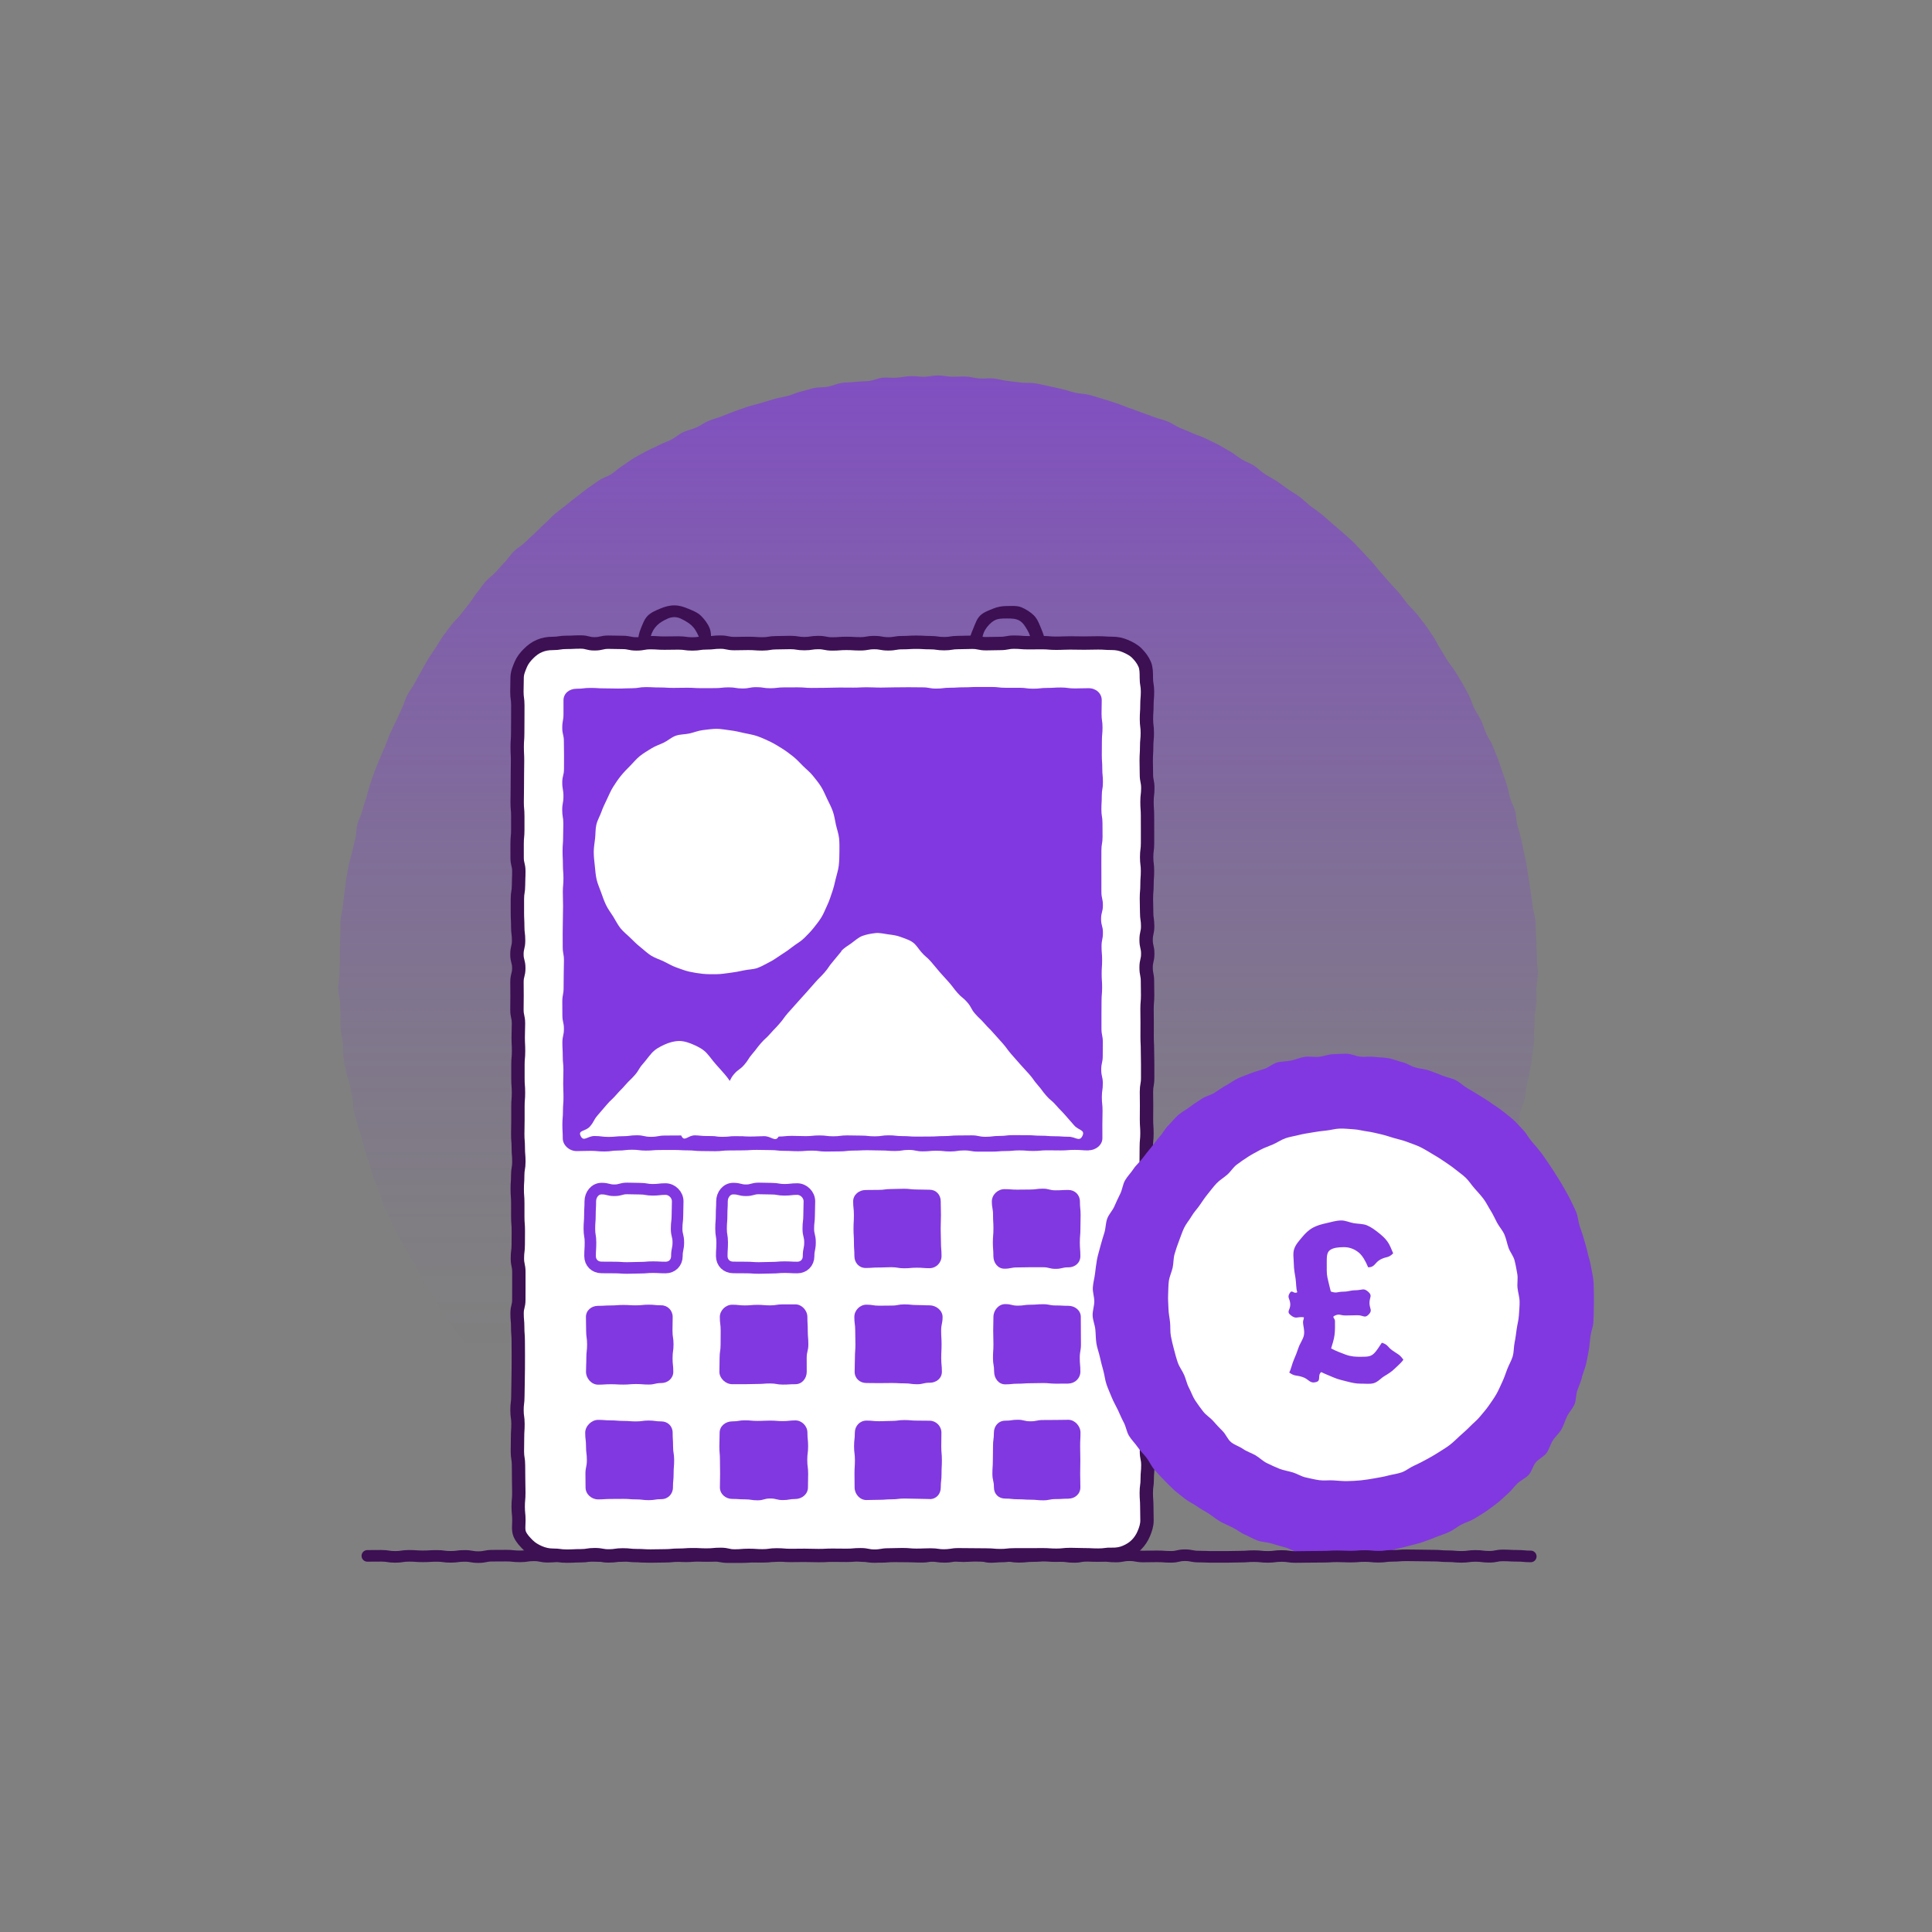 <?xml version="1.0" encoding="UTF-8"?><svg id="uuid-69599e64-3a7a-4587-812c-a922be610d10" xmlns="http://www.w3.org/2000/svg" xmlns:xlink="http://www.w3.org/1999/xlink" viewBox="0 0 500 500"><rect x="0" y="0" width="500" height="500" fill="#808080" stroke="none"/><defs><style>.uuid-e7168a33-e66e-4232-8e33-689d8d08d2e2{stroke-linecap:round;}.uuid-e7168a33-e66e-4232-8e33-689d8d08d2e2,.uuid-4eeb2ff0-ac4e-4735-977e-0abf7961bef3{stroke-width:3px;}.uuid-e7168a33-e66e-4232-8e33-689d8d08d2e2,.uuid-4eeb2ff0-ac4e-4735-977e-0abf7961bef3,.uuid-bb32b9e0-b83c-459b-bcd3-32ffbad8b2aa{fill:none;stroke-miterlimit:10;}.uuid-e7168a33-e66e-4232-8e33-689d8d08d2e2,.uuid-bb32b9e0-b83c-459b-bcd3-32ffbad8b2aa{stroke:#3c1053;}.uuid-4eeb2ff0-ac4e-4735-977e-0abf7961bef3{stroke:#8138e0;}.uuid-b1c85cbb-20e7-41a8-b81e-a43000426945{fill:#fff;}.uuid-5eef48b1-1a0e-4816-8f76-53396ec48d5f{fill:#8138e0;}.uuid-ecac9a7d-faf9-4dc1-baf6-af13a7d466e6{fill:#3c1053;}.uuid-b70e677a-b2c6-4c29-92be-734cfeb6d729{fill:url(#uuid-f2ca3b07-9d92-440e-9071-7814de62fc32);}.uuid-bb32b9e0-b83c-459b-bcd3-32ffbad8b2aa{stroke-width:3.46px;}</style><linearGradient id="uuid-f2ca3b07-9d92-440e-9071-7814de62fc32" x1="242.71" y1="18.97" x2="242.71" y2="349.73" gradientUnits="userSpaceOnUse"><stop offset="0" stop-color="#8138e0"/><stop offset=".19" stop-color="#8138e0" stop-opacity=".74"/><stop offset=".4" stop-color="#8138e0" stop-opacity=".48"/><stop offset=".59" stop-color="#8138e0" stop-opacity=".27"/><stop offset=".76" stop-color="#8138e0" stop-opacity=".12"/><stop offset=".9" stop-color="#8138e0" stop-opacity=".03"/><stop offset="1" stop-color="#8138e0" stop-opacity="0"/></linearGradient></defs><path class="uuid-b70e677a-b2c6-4c29-92be-734cfeb6d729" d="m397.94,252.33c0,1.18-.32,2.36-.34,3.54s.08,2.37.03,3.55-.39,2.35-.46,3.52,0,2.37-.11,3.54.05,2.39-.08,3.56-.33,2.35-.49,3.52-.34,2.35-.52,3.51c-.19,1.17-.61,2.3-.82,3.46s-.28,2.36-.52,3.51-.84,2.24-1.11,3.38-.2,2.39-.49,3.53c-.29,1.15-.83,2.23-1.15,3.36s-.43,2.34-.78,3.47-.66,2.27-1.03,3.39-.81,2.23-1.21,3.34c-.4,1.11-.97,2.16-1.4,3.26s-.77,2.24-1.22,3.33c-.45,1.09-.86,2.2-1.33,3.29s-.96,2.16-1.45,3.24c-.5,1.07-1.15,2.07-1.67,3.13s-.94,2.17-1.49,3.22-1.1,2.09-1.67,3.13c-.57,1.04-1.26,2-1.85,3.02s-1.02,2.14-1.64,3.15-1.49,1.85-2.13,2.85-1.25,2-1.91,2.98-1.16,2.07-1.84,3.03-1.56,1.79-2.26,2.74-1.37,1.87-2.09,2.8c-1.76.38-1.78.17-3.58.17-1.8,0-1.8-.09-3.59-.09s-1.8-.13-3.59-.13c-1.8,0-1.8,0-3.59,0s-1.8.21-3.59.21-1.8-.27-3.59-.27c-1.8,0-1.8.22-3.59.22s-1.8.17-3.59.17-1.8-.16-3.59-.16c-1.8,0-1.8-.05-3.59-.05s-1.8-.17-3.59-.17-1.8.08-3.59.08c-1.8,0-1.8-.11-3.59-.11-1.8,0-1.8.1-3.59.1-1.79,0-1.79.3-3.59.3s-1.79-.1-3.59-.1-1.79.06-3.59.06-1.79-.36-3.59-.36c-1.8,0-1.8.26-3.59.26s-1.8,0-3.59,0-1.8-.2-3.6-.2-1.8.04-3.59.04c-1.8,0-1.8.23-3.59.23s-1.8-.37-3.59-.37-1.79.01-3.59.01-1.8.17-3.59.17c-1.8,0-1.8-.05-3.59-.05q-1.8,0-3.59,0c-1.8,0-1.8.29-3.59.29s-1.8.06-3.59.06c-1.8,0-1.8-.48-3.59-.48s-1.8.19-3.59.19-1.8.28-3.59.28-1.8-.27-3.6-.27-1.8-.1-3.59-.1-1.8.37-3.59.37c-1.8,0-1.8-.48-3.59-.48s-1.8.33-3.59.33c-1.8,0-1.8.03-3.6.03s-1.8-.14-3.59-.14-1.8-.22-3.59-.22c-1.8,0-1.8.25-3.6.25-1.8,0-1.8-.23-3.6-.23-1.8,0-1.8.23-3.59.23-1.8,0-1.8.23-3.6.23s-1.8-.2-3.6-.2c-1.8,0-1.8-.25-3.6-.25-1.8,0-1.8.2-3.6.2s-1.8-.02-3.6-.02-1.8-.11-3.6-.11-1.8-.01-3.6-.01-1.8.33-3.6.33-1.8-.15-3.59-.15-1.8.05-3.6.05-1.8-.22-3.59-.22c-1.8,0-1.8.07-3.6.07s-1.8-.14-3.59-.14-1.8.32-3.6.32c-1.8,0-1.8-.33-3.6-.33s-1.8.37-3.6.37c-1.8,0-1.8-.17-3.6-.17s-1.8-.07-3.6-.07-1.8.15-3.6.15c-1.8,0-1.8-.02-3.6-.02s-1.8.12-3.6.12-1.8-.34-3.6-.34c-1.8,0-1.8.27-3.61.27s-1.81.15-3.57-.23c-.73-.93-1.55-1.66-2.26-2.61s-1.33-1.96-2.01-2.92-1.22-2.03-1.88-3-1.39-1.91-2.03-2.9-1.39-1.92-2.01-2.92-1.02-2.14-1.61-3.16-1.13-2.07-1.71-3.1c-.57-1.03-1.17-2.05-1.72-3.1-.55-1.05-1.17-2.05-1.7-3.11s-1.21-2.04-1.71-3.11-.99-2.15-1.46-3.23-1.02-2.14-1.47-3.23c-.45-1.09-.63-2.29-1.05-3.4-.42-1.1-1-2.15-1.39-3.26s-.58-2.3-.95-3.42-.75-2.24-1.09-3.37-.64-2.27-.96-3.41-.76-2.24-1.05-3.39-.63-2.28-.9-3.43-.18-2.38-.42-3.53-.47-2.31-.68-3.47-.81-2.26-1-3.42-.45-2.33-.61-3.5-.03-2.38-.16-3.55-.46-2.33-.57-3.51.03-2.37-.05-3.55-.07-2.36-.12-3.54-.43-2.35-.45-3.53.28-2.37.28-3.55.12-2.39.14-3.58-.05-2.39,0-3.58.04-2.39.12-3.58-.05-2.41.05-3.59c.11-1.19.47-2.36.61-3.54s.26-2.38.42-3.56.27-2.38.46-3.55c.19-1.18.41-2.36.63-3.53s.66-2.31.9-3.47.56-2.32.83-3.48.18-2.42.48-3.57c.3-1.16.93-2.23,1.25-3.37.33-1.15.7-2.28,1.06-3.42.35-1.14.59-2.32.97-3.45s.76-2.26,1.17-3.39.91-2.21,1.34-3.32c.43-1.11.98-2.18,1.43-3.28s.8-2.25,1.29-3.34,1.05-2.14,1.56-3.22.96-2.19,1.49-3.25.8-2.28,1.35-3.33,1.29-2.02,1.87-3.06c.58-1.04,1.13-2.11,1.74-3.14.61-1.03,1.14-2.11,1.76-3.12s1.33-1.99,1.98-2.99c.65-1,1.24-2.05,1.92-3.03.68-.98,1.46-1.9,2.15-2.87.7-.97,1.67-1.74,2.39-2.69.72-.95,1.47-1.88,2.21-2.81s1.3-2.01,2.07-2.93,1.42-1.93,2.2-2.83,1.82-1.57,2.63-2.46,1.58-1.79,2.4-2.65,1.47-1.9,2.32-2.74,1.95-1.42,2.81-2.25,1.72-1.65,2.61-2.45,1.68-1.7,2.58-2.48,1.67-1.72,2.59-2.49c.92-.76,1.9-1.45,2.83-2.2s1.84-1.52,2.8-2.24c.95-.72,1.88-1.48,2.85-2.18s1.96-1.38,2.94-2.05,2.21-.99,3.21-1.64,1.86-1.52,2.88-2.15,1.94-1.4,2.97-2.01c1.03-.61,2.1-1.14,3.15-1.72s2.18-1,3.23-1.56,2.2-.93,3.27-1.47,1.97-1.4,3.06-1.91,2.29-.73,3.38-1.21,2.06-1.25,3.17-1.71,2.28-.75,3.39-1.18,2.21-.9,3.34-1.31,2.25-.8,3.39-1.18c1.13-.38,2.31-.61,3.45-.97s2.28-.7,3.43-1.03,2.33-.5,3.49-.8,2.25-.85,3.41-1.12,2.3-.68,3.47-.93,2.41-.13,3.58-.35,2.29-.77,3.47-.96,2.4-.11,3.58-.27,2.39-.1,3.58-.24c1.18-.14,2.32-.74,3.51-.85s2.4.09,3.6,0,2.37-.36,3.57-.41c1.19-.05,2.39.2,3.59.18,1.19-.03,2.38-.36,3.58-.36s2.39.31,3.58.34,2.4-.1,3.59-.05c1.2.05,2.37.43,3.56.51,1.19.08,2.41-.12,3.59-.01,1.19.11,2.35.48,3.54.62,1.19.14,2.37.28,3.55.44s2.42,0,3.59.18,2.34.49,3.52.71c1.18.22,2.33.55,3.5.79s2.29.68,3.46.95,2.4.24,3.56.54,2.29.68,3.44,1.01,2.28.73,3.42,1.08,2.23.87,3.36,1.25,2.24.81,3.36,1.22,2.25.79,3.36,1.22,2.31.65,3.41,1.11,2.09,1.18,3.18,1.67,2.22.88,3.3,1.38,2.26.82,3.33,1.35,2.17,1.01,3.23,1.56c1.06.56,2.07,1.21,3.11,1.79,1.04.58,1.94,1.41,2.97,2.02,1.03.61,2.18,1.01,3.2,1.64s1.84,1.56,2.84,2.21,2.1,1.16,3.08,1.83,1.95,1.38,2.92,2.08,2.05,1.25,3,1.97,1.8,1.58,2.73,2.32c.94.74,1.97,1.37,2.89,2.13s1.8,1.57,2.7,2.36,1.83,1.54,2.72,2.34c.88.8,1.82,1.56,2.68,2.38s1.63,1.76,2.47,2.6,1.62,1.76,2.44,2.62,1.51,1.86,2.31,2.74,1.56,1.8,2.35,2.7,1.65,1.72,2.42,2.64,1.43,1.91,2.18,2.84,1.71,1.7,2.43,2.65c.72.95,1.51,1.86,2.21,2.83s1.36,1.97,2.03,2.95,1.14,2.11,1.79,3.11,1.23,2.05,1.85,3.06c.63,1.01,1.47,1.9,2.08,2.93s1.27,2.03,1.86,3.07,1.15,2.1,1.7,3.16c.56,1.05.84,2.25,1.38,3.32.53,1.07,1.25,2.05,1.76,3.13s.83,2.25,1.31,3.34,1.21,2.08,1.67,3.18c.46,1.1.91,2.21,1.34,3.33s.78,2.26,1.18,3.39c.41,1.12.77,2.26,1.15,3.4s.53,2.34.88,3.48.96,2.2,1.29,3.35.25,2.4.55,3.56.68,2.28.96,3.45.48,2.33.72,3.5.54,2.32.75,3.5.32,2.36.52,3.54.38,2.35.54,3.54.36,2.35.49,3.54.59,2.34.7,3.53.05,2.39.13,3.59.11,2.38.17,3.58.1,2.38.13,3.58.27,2.38.27,3.58Z"/><path class="uuid-ecac9a7d-faf9-4dc1-baf6-af13a7d466e6" d="m174.54,175.78c-1.31,0-2.6,0-3.74-.48s-2.26-1.26-3.14-2.14-1.62-1.98-2.11-3.16-.43-2.42-.43-3.72.25-2.46.72-3.6.9-2.42,1.78-3.31,2.1-1.38,3.27-1.87,2.33-.83,3.64-.83,2.48.4,3.62.88,2.39.95,3.28,1.84,1.71,1.95,2.2,3.13.37,2.46.37,3.77.03,2.6-.44,3.74-1.27,2.24-2.16,3.13-2.02,1.49-3.2,1.98-2.36.66-3.66.66Zm0-16.07c-1.17,0-2.2.56-3.15,1.11s-1.77,1.32-2.33,2.29-.86,2-.86,3.17.03,2.38.58,3.32,1.45,1.88,2.43,2.44,2.16.53,3.33.53,2.33-.06,3.28-.61c.97-.56,1.74-1.48,2.31-2.46.55-.95,1.02-2.06,1.02-3.23s-.6-2.21-1.15-3.15-1.38-1.67-2.35-2.23-1.94-1.18-3.11-1.18Z"/><path class="uuid-ecac9a7d-faf9-4dc1-baf6-af13a7d466e6" d="m260.59,176.13c-1.31,0-2.5-.59-3.64-1.07s-2.23-1.15-3.12-2.03-1.62-1.91-2.11-3.08-.85-2.37-.85-3.67.54-2.47,1.01-3.61c.49-1.18.88-2.45,1.77-3.34s2.15-1.31,3.33-1.8,2.32-.69,3.62-.69,2.63-.14,3.77.34,2.33,1.22,3.22,2.11c.89.89,1.35,2.15,1.84,3.33.47,1.14.98,2.35.98,3.65s-.19,2.65-.67,3.78-1.56,2.02-2.44,2.91-1.9,1.54-3.08,2.03-2.31,1.14-3.61,1.14Zm0-16.07c-1.17,0-2.33-.01-3.28.54s-1.79,1.45-2.36,2.42-.83,2.08-.83,3.25.42,2.23.97,3.17c.56.97,1.2,2.01,2.18,2.57.95.55,2.15.49,3.32.49s2.35.03,3.3-.52,1.88-1.42,2.44-2.4c.55-.95.48-2.15.48-3.32s-.32-2.15-.87-3.09-1.12-1.99-2.1-2.55c-.95-.55-2.09-.56-3.26-.56Z"/><path class="uuid-b1c85cbb-20e7-41a8-b81e-a43000426945" d="m287.86,402.23c-1.81,0-1.81.23-3.62.23s-1.81-.09-3.62-.09-1.81-.07-3.61-.07c-1.81,0-1.81.19-3.61.19-1.81,0-1.81-.12-3.62-.12s-1.81.02-3.62.02-1.81,0-3.62,0-1.81.2-3.62.2-1.81-.16-3.62-.16-1.81-.03-3.62-.03c-1.81,0-1.81-.03-3.62-.03s-1.81.31-3.62.31-1.81-.26-3.62-.26c-1.81,0-1.81.08-3.62.08-1.81,0-1.81-.16-3.62-.16-1.81,0-1.81.07-3.62.07s-1.81.31-3.62.31-1.81-.36-3.62-.36c-1.81,0-1.81.16-3.62.16s-1.81-.03-3.62-.03c-1.81,0-1.81.09-3.62.09-1.81,0-1.81-.06-3.62-.06-1.81,0-1.81.03-3.62.03-1.81,0-1.81-.15-3.62-.15s-1.81.25-3.62.25c-1.81,0-1.81-.12-3.62-.12s-1.81.15-3.62.15c-1.81,0-1.81-.41-3.62-.41s-1.81.17-3.62.17-1.81-.09-3.62-.09-1.81.13-3.62.13c-1.81,0-1.81.17-3.62.17-1.81,0-1.81.05-3.62.05s-1.81-.11-3.62-.11-1.81-.19-3.62-.19-1.81.27-3.62.27-1.81-.33-3.62-.33c-1.81,0-1.81.29-3.62.29s-1.81.09-3.63.09c-1.81,0-1.81-.24-3.63-.24-1.22,0-2.36-.28-3.42-.73s-2.12-1.06-2.95-1.89-1.71-1.74-2.17-2.83c-.44-1.06-.22-2.32-.22-3.54,0-1.79-.18-1.79-.18-3.57s.16-1.79.16-3.57c0-1.79-.05-1.79-.05-3.57,0-1.79-.03-1.79-.03-3.57,0-1.79-.29-1.79-.29-3.57s.04-1.79.04-3.57.11-1.79.11-3.57c0-1.78-.25-1.78-.25-3.57,0-1.78.22-1.78.22-3.57,0-1.78.06-1.78.06-3.57,0-1.78.05-1.78.05-3.57,0-1.79.01-1.79.01-3.57,0-1.79-.02-1.79-.02-3.57,0-1.79-.14-1.79-.14-3.58s-.16-1.79-.16-3.57.45-1.79.45-3.57.01-1.79.01-3.57,0-1.79,0-3.57-.38-1.79-.38-3.57c0-1.79.22-1.79.22-3.57s.02-1.79.02-3.58-.14-1.79-.14-3.58,0-1.79,0-3.57c0-1.79-.14-1.79-.14-3.57s.12-1.79.12-3.57.3-1.79.3-3.57c0-1.79-.15-1.79-.15-3.58,0-1.79-.14-1.79-.14-3.58,0-1.79.05-1.79.05-3.57,0-1.79,0-1.79,0-3.57,0-1.79.14-1.79.14-3.57,0-1.79-.14-1.79-.14-3.58,0-1.79,0-1.79,0-3.58,0-1.79.16-1.79.16-3.57,0-1.79-.09-1.79-.09-3.58,0-1.79.07-1.79.07-3.58s-.4-1.79-.4-3.58.03-1.79.03-3.58-.02-1.79-.02-3.58c0-1.79.47-1.79.47-3.58,0-1.79-.48-1.79-.48-3.58s.43-1.79.43-3.58-.22-1.79-.22-3.58-.09-1.79-.09-3.58,0-1.79,0-3.58c0-1.79.29-1.79.29-3.57,0-1.79.08-1.79.08-3.58s-.44-1.79-.44-3.57,0-1.79,0-3.58.17-1.79.17-3.58,0-1.79,0-3.58c0-1.79-.16-1.79-.16-3.58,0-1.79.04-1.79.04-3.58,0-1.79.02-1.79.02-3.58,0-1.79.04-1.79.04-3.58,0-1.79-.09-1.79-.09-3.58s.13-1.79.13-3.58c0-1.79.02-1.79.02-3.58,0-1.79.01-1.79.01-3.58,0-1.79-.24-1.79-.24-3.59,0-1.79.06-1.79.06-3.59,0-1.22.5-2.35.94-3.41s1.18-1.99,2.01-2.82c.83-.83,1.73-1.52,2.83-1.98s2.18-.65,3.4-.65c1.81,0,1.81-.28,3.62-.28s1.81-.09,3.62-.09,1.81.47,3.61.47,1.81-.42,3.61-.42,1.81.06,3.62.06,1.81.38,3.62.38,1.81-.32,3.62-.32,1.81.12,3.62.12,1.81-.04,3.62-.04,1.81.25,3.62.25,1.81-.27,3.62-.27,1.81-.2,3.62-.2,1.81.38,3.62.38,1.81-.05,3.62-.05,1.81.13,3.62.13,1.81-.3,3.62-.3,1.81-.06,3.62-.06,1.81.29,3.62.29,1.81-.28,3.62-.28,1.81.36,3.62.36,1.81-.14,3.62-.14,1.81.11,3.62.11,1.81-.32,3.62-.32,1.81.33,3.62.33,1.81-.31,3.62-.31,1.81-.11,3.62-.11,1.81.11,3.62.11,1.81.26,3.62.26,1.81-.29,3.62-.29,1.81-.07,3.62-.07,1.81.37,3.62.37,1.81-.06,3.62-.06,1.81-.34,3.62-.34,1.81.15,3.62.15,1.81-.02,3.62-.02,1.81.15,3.62.15,1.81-.08,3.62-.08,1.81.04,3.62.04,1.81-.05,3.63-.05,1.81.12,3.63.12c1.22,0,2.34.24,3.4.69s2.15,1,2.98,1.83,1.58,1.8,2.04,2.89c.44,1.06.43,2.27.43,3.49,0,1.79.3,1.79.3,3.57s-.15,1.79-.15,3.57-.12,1.79-.12,3.57.22,1.79.22,3.57-.17,1.79-.17,3.57-.11,1.79-.11,3.57c0,1.79.05,1.79.05,3.57,0,1.78.36,1.78.36,3.57,0,1.78-.21,1.78-.21,3.57,0,1.78.13,1.78.13,3.57,0,1.78.01,1.78.01,3.57,0,1.79,0,1.79,0,3.57,0,1.79-.23,1.79-.23,3.57,0,1.79.22,1.79.22,3.58s-.13,1.79-.13,3.57c0,1.79-.15,1.79-.15,3.57s.06,1.79.06,3.57c0,1.79.26,1.79.26,3.57s-.4,1.79-.4,3.57c0,1.79.42,1.79.42,3.57,0,1.79-.42,1.79-.42,3.58s.35,1.79.35,3.58.04,1.79.04,3.57c0,1.79-.15,1.79-.15,3.57s.03,1.79.03,3.57c0,1.79-.01,1.79-.01,3.57,0,1.79.09,1.79.09,3.58s.05,1.79.05,3.58c0,1.79,0,1.79,0,3.57s-.31,1.79-.31,3.57.03,1.79.03,3.57c0,1.79-.02,1.79-.02,3.58,0,1.79.12,1.79.12,3.58,0,1.79-.17,1.79-.17,3.57,0,1.79-.03,1.79-.03,3.58s.24,1.79.24,3.58.18,1.79.18,3.58-.36,1.79-.36,3.58c0,1.79.33,1.79.33,3.58s-.38,1.79-.38,3.58.05,1.79.05,3.58.22,1.79.22,3.58c0,1.79-.26,1.79-.26,3.58s.31,1.79.31,3.58-.07,1.79-.07,3.58c0,1.79.19,1.79.19,3.57,0,1.79-.12,1.79-.12,3.58s-.03,1.79-.03,3.57c0,1.79-.11,1.79-.11,3.58,0,1.79.06,1.79.06,3.58,0,1.79.16,1.79.16,3.58,0,1.79-.11,1.79-.11,3.58,0,1.79.04,1.79.04,3.58,0,1.79-.22,1.79-.22,3.58,0,1.79.15,1.79.15,3.58s-.2,1.79-.2,3.58c0,1.79.36,1.79.36,3.58,0,1.79-.16,1.79-.16,3.58s-.24,1.79-.24,3.58c0,1.79.13,1.79.13,3.59,0,1.79.05,1.79.05,3.59,0,1.22-.38,2.32-.82,3.38s-1.08,2.05-1.91,2.88-1.8,1.42-2.89,1.88-2.15.62-3.37.62Z"/><path class="uuid-bb32b9e0-b83c-459b-bcd3-32ffbad8b2aa" d="m287.86,402.23c-1.81,0-1.81.23-3.62.23s-1.81-.09-3.62-.09-1.81-.07-3.61-.07c-1.81,0-1.81.19-3.61.19-1.81,0-1.81-.12-3.62-.12s-1.81.02-3.62.02-1.81,0-3.62,0-1.81.2-3.62.2-1.81-.16-3.62-.16-1.81-.03-3.62-.03c-1.81,0-1.81-.03-3.62-.03s-1.81.31-3.62.31-1.81-.26-3.62-.26c-1.81,0-1.81.08-3.62.08-1.81,0-1.81-.16-3.62-.16-1.81,0-1.81.07-3.62.07s-1.81.31-3.62.31-1.81-.36-3.62-.36c-1.81,0-1.81.16-3.62.16s-1.81-.03-3.62-.03c-1.81,0-1.81.09-3.62.09-1.81,0-1.81-.06-3.62-.06-1.81,0-1.81.03-3.62.03-1.81,0-1.81-.15-3.62-.15s-1.81.25-3.62.25c-1.81,0-1.81-.12-3.62-.12s-1.81.15-3.62.15c-1.81,0-1.81-.41-3.62-.41s-1.81.17-3.62.17-1.81-.09-3.62-.09-1.81.13-3.62.13c-1.81,0-1.81.17-3.62.17-1.81,0-1.81.05-3.62.05s-1.81-.11-3.62-.11-1.81-.19-3.62-.19-1.81.27-3.62.27-1.81-.33-3.62-.33c-1.81,0-1.81.29-3.62.29s-1.81.09-3.63.09c-1.81,0-1.81-.24-3.63-.24-1.22,0-2.36-.28-3.42-.73s-2.12-1.06-2.95-1.89-1.71-1.74-2.17-2.83c-.44-1.06-.22-2.32-.22-3.54,0-1.79-.18-1.79-.18-3.57s.16-1.79.16-3.57c0-1.79-.05-1.79-.05-3.57,0-1.79-.03-1.79-.03-3.57,0-1.79-.29-1.79-.29-3.57s.04-1.79.04-3.57.11-1.79.11-3.57c0-1.78-.25-1.78-.25-3.57,0-1.78.22-1.78.22-3.57,0-1.78.06-1.78.06-3.57,0-1.78.05-1.78.05-3.57,0-1.79.01-1.79.01-3.57,0-1.79-.02-1.79-.02-3.57,0-1.79-.14-1.79-.14-3.58s-.16-1.79-.16-3.57.45-1.79.45-3.57.01-1.79.01-3.57,0-1.79,0-3.57-.38-1.79-.38-3.57c0-1.79.22-1.79.22-3.57s.02-1.79.02-3.58-.14-1.79-.14-3.58,0-1.79,0-3.57c0-1.79-.14-1.79-.14-3.57s.12-1.79.12-3.57.3-1.79.3-3.57c0-1.79-.15-1.79-.15-3.58,0-1.79-.14-1.79-.14-3.58,0-1.79.05-1.79.05-3.57,0-1.79,0-1.79,0-3.57,0-1.79.14-1.79.14-3.57,0-1.79-.14-1.79-.14-3.58,0-1.79,0-1.79,0-3.58,0-1.79.16-1.79.16-3.57,0-1.79-.09-1.79-.09-3.58,0-1.79.07-1.79.07-3.58s-.4-1.79-.4-3.58.03-1.79.03-3.58-.02-1.79-.02-3.58c0-1.79.47-1.79.47-3.58,0-1.79-.48-1.79-.48-3.58s.43-1.79.43-3.58-.22-1.79-.22-3.58-.09-1.79-.09-3.58,0-1.79,0-3.58c0-1.79.29-1.79.29-3.57,0-1.79.08-1.79.08-3.58s-.44-1.79-.44-3.57,0-1.79,0-3.58.17-1.79.17-3.58,0-1.79,0-3.58c0-1.79-.16-1.79-.16-3.58,0-1.79.04-1.79.04-3.58,0-1.79.02-1.79.02-3.58,0-1.79.04-1.79.04-3.58,0-1.79-.09-1.79-.09-3.58s.13-1.79.13-3.58c0-1.79.02-1.79.02-3.58,0-1.79.01-1.79.01-3.58,0-1.79-.24-1.79-.24-3.59,0-1.79.06-1.79.06-3.59,0-1.22.5-2.35.94-3.41s1.18-1.99,2.01-2.82c.83-.83,1.73-1.52,2.83-1.98s2.18-.65,3.4-.65c1.81,0,1.81-.28,3.62-.28s1.81-.09,3.62-.09,1.81.47,3.61.47,1.81-.42,3.61-.42,1.81.06,3.62.06,1.81.38,3.62.38,1.81-.32,3.62-.32,1.81.12,3.62.12,1.81-.04,3.62-.04,1.81.25,3.62.25,1.81-.27,3.62-.27,1.81-.2,3.62-.2,1.81.38,3.62.38,1.81-.05,3.62-.05,1.81.13,3.62.13,1.81-.3,3.62-.3,1.81-.06,3.62-.06,1.81.29,3.62.29,1.81-.28,3.62-.28,1.81.36,3.62.36,1.81-.14,3.62-.14,1.81.11,3.62.11,1.81-.32,3.62-.32,1.81.33,3.62.33,1.81-.31,3.62-.31,1.81-.11,3.62-.11,1.81.11,3.62.11,1.81.26,3.62.26,1.81-.29,3.62-.29,1.81-.07,3.62-.07,1.81.37,3.62.37,1.81-.06,3.62-.06,1.81-.34,3.62-.34,1.81.15,3.62.15,1.81-.02,3.62-.02,1.81.15,3.62.15,1.81-.08,3.62-.08,1.81.04,3.62.04,1.81-.05,3.63-.05,1.81.12,3.63.12c1.22,0,2.34.24,3.4.69s2.15,1,2.98,1.83,1.58,1.8,2.04,2.89c.44,1.06.43,2.27.43,3.49,0,1.79.3,1.79.3,3.57s-.15,1.79-.15,3.57-.12,1.79-.12,3.57.22,1.79.22,3.57-.17,1.79-.17,3.57-.11,1.79-.11,3.57c0,1.79.05,1.79.05,3.57,0,1.78.36,1.78.36,3.57,0,1.78-.21,1.78-.21,3.57,0,1.78.13,1.78.13,3.57,0,1.78.01,1.78.01,3.57,0,1.79,0,1.79,0,3.57,0,1.79-.23,1.79-.23,3.57,0,1.79.22,1.79.22,3.58s-.13,1.79-.13,3.57c0,1.79-.15,1.79-.15,3.57s.06,1.79.06,3.57c0,1.79.26,1.79.26,3.57s-.4,1.79-.4,3.57c0,1.79.42,1.79.42,3.57,0,1.79-.42,1.79-.42,3.58s.35,1.79.35,3.58.04,1.79.04,3.57c0,1.79-.15,1.79-.15,3.57s.03,1.79.03,3.57c0,1.79-.01,1.79-.01,3.57,0,1.79.09,1.79.09,3.58s.05,1.79.05,3.58c0,1.79,0,1.79,0,3.57s-.31,1.79-.31,3.57.03,1.79.03,3.57c0,1.79-.02,1.79-.02,3.58,0,1.79.12,1.79.12,3.58,0,1.79-.17,1.79-.17,3.57,0,1.79-.03,1.79-.03,3.58s.24,1.79.24,3.58.18,1.79.18,3.58-.36,1.79-.36,3.58c0,1.79.33,1.79.33,3.58s-.38,1.79-.38,3.58.05,1.79.05,3.58.22,1.79.22,3.58c0,1.79-.26,1.79-.26,3.58s.31,1.79.31,3.58-.07,1.79-.07,3.58c0,1.79.19,1.79.19,3.57,0,1.79-.12,1.79-.12,3.58s-.03,1.79-.03,3.57c0,1.79-.11,1.79-.11,3.58,0,1.79.06,1.79.06,3.58,0,1.79.16,1.79.16,3.58,0,1.79-.11,1.79-.11,3.58,0,1.79.04,1.79.04,3.58,0,1.79-.22,1.79-.22,3.58,0,1.79.15,1.79.15,3.58s-.2,1.79-.2,3.58c0,1.79.36,1.79.36,3.58,0,1.79-.16,1.79-.16,3.58s-.24,1.79-.24,3.58c0,1.79.13,1.79.13,3.59,0,1.79.05,1.79.05,3.59,0,1.22-.38,2.32-.82,3.38s-1.08,2.05-1.91,2.88-1.8,1.42-2.89,1.88-2.15.62-3.37.62Z"/><path class="uuid-5eef48b1-1a0e-4816-8f76-53396ec48d5f" d="m281.74,297.73c-1.79,0-1.79-.14-3.58-.14-1.79,0-1.79.14-3.58.14s-1.79-.03-3.58-.03-1.79.17-3.58.17c-1.79,0-1.79-.15-3.58-.15s-1.79.17-3.58.17-1.79.15-3.58.15-1.79,0-3.58,0c-1.79,0-1.79-.31-3.58-.31-1.79,0-1.79.27-3.58.27s-1.79-.19-3.58-.19c-1.79,0-1.79.16-3.58.16-1.79,0-1.79-.37-3.58-.37s-1.79.28-3.58.28c-1.79,0-1.79-.14-3.58-.14s-1.79-.06-3.58-.06c-1.79,0-1.79.09-3.58.09-1.79,0-1.79.21-3.58.21s-1.79.04-3.58.04c-1.79,0-1.79-.24-3.58-.24s-1.79.15-3.58.15-1.79-.09-3.58-.09-1.79-.2-3.58-.2c-1.79,0-1.79-.05-3.58-.05-1.79,0-1.79.12-3.58.12s-1.79.03-3.58.03-1.79.19-3.58.19c-1.79,0-1.79-.04-3.58-.04-1.79,0-1.79-.18-3.58-.18s-1.79-.1-3.59-.1-1.79.01-3.59.01-1.79.15-3.59.15c-1.79,0-1.79-.22-3.58-.22-1.79,0-1.79.21-3.58.21-1.79,0-1.79.24-3.59.24-1.8,0-1.8-.16-3.59-.16s-1.8.06-3.59.06c-1.92,0-3.59-1.55-3.59-3.3,0-1.77-.1-1.77-.1-3.54s.15-1.77.15-3.54c0-1.77.14-1.77.14-3.54s-.08-1.77-.08-3.54.06-1.77.06-3.54c0-1.77-.17-1.77-.17-3.54s-.1-1.77-.1-3.54c0-1.77.4-1.77.4-3.54s-.4-1.77-.4-3.54-.02-1.77-.02-3.54c0-1.77.34-1.77.34-3.54,0-1.77.03-1.77.03-3.54,0-1.77.06-1.77.06-3.54s-.32-1.77-.32-3.54c0-1.77-.01-1.77-.01-3.54s.05-1.77.05-3.55.05-1.77.05-3.54c0-1.77-.06-1.77-.06-3.54,0-1.77.16-1.77.16-3.54,0-1.77-.14-1.77-.14-3.54s-.09-1.77-.09-3.54.14-1.77.14-3.55.06-1.77.06-3.54c0-1.77-.29-1.77-.29-3.55,0-1.77.32-1.77.32-3.55s-.31-1.77-.31-3.55.45-1.77.45-3.54.01-1.77.01-3.55-.04-1.77-.04-3.55c0-1.77-.42-1.77-.42-3.55s.32-1.78.32-3.55,0-1.78,0-3.55c0-1.75,1.47-2.98,3.39-2.98,1.79,0,1.79-.21,3.58-.21s1.79.11,3.58.11,1.79.05,3.58.05,1.79-.08,3.58-.08,1.79-.29,3.58-.29,1.79.09,3.58.09,1.79.11,3.58.11,1.79-.04,3.58-.04,1.79.11,3.58.11,1.79-.01,3.58-.01,1.79-.2,3.58-.2,1.79.29,3.58.29,1.79-.34,3.58-.34,1.79.28,3.58.28,1.79-.22,3.58-.22,1.79-.01,3.58-.01,1.79.15,3.58.15,1.79-.03,3.58-.03,1.79-.07,3.58-.07,1.79.02,3.58.02,1.79-.09,3.58-.09,1.79.08,3.58.08,1.79-.06,3.58-.06,1.79-.03,3.58-.03,1.79.03,3.58.03,1.79.32,3.58.32,1.79-.22,3.58-.22,1.79-.11,3.58-.11,1.79-.09,3.58-.09,1.79,0,3.59,0,1.79.21,3.59.21,1.79,0,3.59,0,1.79.24,3.58.24,1.79-.2,3.58-.2,1.79-.11,3.59-.11,1.8.24,3.59.24,1.8-.06,3.59-.06c1.92,0,3.4,1.34,3.4,3.09,0,1.77-.05,1.77-.05,3.54s.25,1.77.25,3.54-.16,1.77-.16,3.54-.02,1.77-.02,3.54.12,1.77.12,3.54c0,1.77.17,1.77.17,3.54,0,1.77-.3,1.77-.3,3.54s-.1,1.77-.1,3.54.28,1.77.28,3.54.02,1.77.02,3.54c0,1.77-.3,1.77-.3,3.54,0,1.77-.01,1.77-.01,3.54,0,1.77.01,1.77.01,3.54q0,1.77,0,3.54c0,1.77.39,1.77.39,3.54,0,1.77-.47,1.77-.47,3.55,0,1.77.48,1.77.48,3.54s-.36,1.77-.36,3.54.15,1.77.15,3.54c0,1.77-.12,1.77-.12,3.54s.12,1.77.12,3.54-.15,1.77-.15,3.55-.02,1.77-.02,3.54q0,1.77,0,3.55c0,1.77.35,1.77.35,3.55s-.02,1.77-.02,3.55-.39,1.77-.39,3.54.41,1.77.41,3.55-.25,1.77-.25,3.55c0,1.77.18,1.77.18,3.55s-.05,1.78-.05,3.55c0,1.78.01,1.78.01,3.55,0,1.75-1.68,3.12-3.6,3.12Z"/><path class="uuid-5eef48b1-1a0e-4816-8f76-53396ec48d5f" d="m240.59,328.21c-1.66,0-1.66-.13-3.31-.13s-1.66.15-3.31.15-1.66-.28-3.31-.28c-1.66,0-1.66.08-3.32.08-1.66,0-1.66.12-3.32.12-1.71,0-2.9-1.37-2.9-3.07,0-1.77-.12-1.77-.12-3.54s-.11-1.77-.11-3.54c0-1.77.1-1.77.1-3.55,0-1.77-.19-1.77-.19-3.55,0-1.71,1.52-2.93,3.22-2.93s1.66-.03,3.31-.03,1.66-.22,3.31-.22,1.66-.07,3.31-.07,1.66.19,3.32.19,1.66.06,3.32.06,2.87,1.29,2.87,2.99c0,1.77.06,1.77.06,3.54s-.07,1.77-.07,3.54c0,1.77.07,1.77.07,3.55s.15,1.77.15,3.55c0,1.71-1.37,3.13-3.08,3.13Z"/><path class="uuid-4eeb2ff0-ac4e-4735-977e-0abf7961bef3" d="m206.33,328.03c-1.66,0-1.66-.09-3.31-.09-1.66,0-1.66.14-3.31.14s-1.66.07-3.31.07c-1.66,0-1.66-.12-3.32-.12-1.66,0-1.66-.02-3.32-.02-1.71,0-2.97-1.22-2.97-2.93,0-1.77.11-1.77.11-3.54s-.29-1.77-.29-3.54c0-1.77.14-1.77.14-3.55,0-1.77.1-1.77.1-3.55,0-1.71,1.2-3.29,2.91-3.29s1.66.43,3.31.43,1.66-.47,3.31-.47,1.66.06,3.31.06,1.66.29,3.32.29,1.66-.19,3.32-.19,3.14,1.46,3.14,3.17c0,1.77-.07,1.77-.07,3.54s-.21,1.77-.21,3.54.44,1.77.44,3.55c0,1.77-.37,1.77-.37,3.55,0,1.71-1.22,2.95-2.92,2.95Z"/><path class="uuid-5eef48b1-1a0e-4816-8f76-53396ec48d5f" d="m276.51,327.98c-1.66,0-1.66.4-3.31.4-1.66,0-1.66-.42-3.31-.42s-1.66,0-3.31,0c-1.66,0-1.66.05-3.32.05-1.66,0-1.66.33-3.32.33-1.71,0-2.85-1.54-2.85-3.25,0-1.77-.14-1.77-.14-3.54s.15-1.77.15-3.54-.1-1.77-.1-3.55c0-1.77-.31-1.77-.31-3.55,0-1.71,1.54-3.16,3.25-3.16s1.66.13,3.31.13,1.66-.03,3.31-.03,1.66-.22,3.31-.22,1.66.42,3.32.42,1.66-.09,3.32-.09,2.97,1.26,2.97,2.96c0,1.77.18,1.77.18,3.54s-.05,1.77-.05,3.54c0,1.77-.15,1.77-.15,3.55s.14,1.77.14,3.55c0,1.71-1.38,2.89-3.08,2.89Z"/><path class="uuid-5eef48b1-1a0e-4816-8f76-53396ec48d5f" d="m171.15,357.93c-1.64,0-1.64.39-3.27.39s-1.64-.13-3.27-.13-1.64.14-3.27.14-1.64-.09-3.28-.09c-1.64,0-1.64.11-3.28.11-1.71,0-3.12-1.63-3.12-3.34,0-1.77.08-1.77.08-3.54s.2-1.77.2-3.54c0-1.77-.25-1.77-.25-3.55,0-1.77-.05-1.77-.05-3.55,0-1.71,1.43-2.88,3.13-2.88s1.64-.1,3.27-.1,1.64-.13,3.27-.13,1.64.1,3.27.1,1.64-.17,3.28-.17,1.64.16,3.28.16,2.95,1.31,2.95,3.02c0,1.77-.05,1.77-.05,3.54s.27,1.77.27,3.54-.25,1.77-.25,3.55.19,1.77.19,3.55c0,1.71-1.42,2.92-3.12,2.92Z"/><path class="uuid-5eef48b1-1a0e-4816-8f76-53396ec48d5f" d="m205.87,358.23c-1.64,0-1.64.1-3.27.1s-1.64-.29-3.27-.29-1.64.13-3.27.13c-1.64,0-1.64.06-3.28.06-1.64,0-1.64,0-3.28,0-1.71,0-3.32-1.51-3.32-3.21,0-1.77.05-1.77.05-3.54s.26-1.77.26-3.54.02-1.77.02-3.55c0-1.77-.22-1.77-.22-3.55,0-1.71,1.5-3.18,3.2-3.18s1.64.18,3.27.18,1.64-.15,3.27-.15,1.64.14,3.27.14,1.64-.26,3.28-.26,1.64,0,3.28,0,3.09,1.56,3.09,3.27c0,1.77.1,1.77.1,3.54s.15,1.77.15,3.54-.43,1.77-.43,3.55.01,1.77.01,3.55c0,1.71-1.21,3.21-2.92,3.21Z"/><path class="uuid-5eef48b1-1a0e-4816-8f76-53396ec48d5f" d="m240.59,357.85c-1.64,0-1.64.39-3.27.39s-1.64-.23-3.27-.23-1.64-.09-3.27-.09-1.64.03-3.28.03c-1.64,0-1.64-.03-3.28-.03-1.71,0-3.04-1.2-3.04-2.91,0-1.77.07-1.77.07-3.54s.13-1.77.13-3.54c0-1.77-.05-1.77-.05-3.55,0-1.77-.23-1.77-.23-3.55,0-1.71,1.42-3.18,3.13-3.18s1.64.26,3.27.26,1.64-.03,3.27-.03,1.64-.31,3.27-.31,1.64.17,3.28.17,1.64.08,3.28.08,3.34,1.3,3.34,3.01c0,1.77-.37,1.77-.37,3.54,0,1.77.11,1.77.11,3.54s-.09,1.77-.09,3.55c0,1.77.17,1.77.17,3.55,0,1.71-1.44,2.84-3.15,2.84Z"/><path class="uuid-5eef48b1-1a0e-4816-8f76-53396ec48d5f" d="m276.51,358.08c-1.64,0-1.64.01-3.27.01s-1.64-.16-3.27-.16-1.64.05-3.27.05c-1.64,0-1.64.12-3.28.12-1.64,0-1.64.17-3.28.17-1.71,0-2.86-1.57-2.86-3.28,0-1.77-.3-1.77-.3-3.54s.12-1.77.12-3.54c0-1.77-.06-1.77-.06-3.55,0-1.77.06-1.77.06-3.55,0-1.71,1.34-3.31,3.04-3.31s1.64.4,3.27.4,1.64-.24,3.27-.24,1.64-.13,3.27-.13,1.64.32,3.28.32,1.64.09,3.28.09,3.2,1.16,3.2,2.86c0,1.77.02,1.77.02,3.54,0,1.77.02,1.77.02,3.54s-.31,1.77-.31,3.55.16,1.77.16,3.55c0,1.71-1.4,3.07-3.1,3.07Z"/><path class="uuid-5eef48b1-1a0e-4816-8f76-53396ec48d5f" d="m171.15,387.98c-1.64,0-1.64.26-3.27.26s-1.64-.2-3.27-.2c-1.64,0-1.64-.13-3.27-.13-1.64,0-1.64.02-3.28.02-1.64,0-1.64.11-3.28.11-1.71,0-3.24-1.37-3.24-3.08,0-1.77-.03-1.77-.03-3.54s.37-1.77.37-3.54-.22-1.77-.22-3.55c0-1.77-.21-1.77-.21-3.55,0-1.71,1.63-3.32,3.34-3.32s1.64.13,3.27.13,1.64.14,3.27.14,1.64.13,3.27.13,1.64-.23,3.28-.23,1.64.23,3.28.23,2.92,1.21,2.92,2.91c0,1.77.11,1.77.11,3.54s.28,1.77.28,3.54-.14,1.77-.14,3.55c0,1.77-.17,1.77-.17,3.55,0,1.71-1.29,3.03-2.99,3.03Z"/><path class="uuid-5eef48b1-1a0e-4816-8f76-53396ec48d5f" d="m205.87,387.94c-1.64,0-1.64.28-3.27.28s-1.64-.41-3.27-.41-1.64.47-3.27.47c-1.64,0-1.64-.25-3.28-.25-1.64,0-1.64-.11-3.28-.11-1.71,0-3.19-1.27-3.19-2.97,0-1.77.05-1.77.05-3.54s-.04-1.77-.04-3.54c0-1.77-.15-1.77-.15-3.55,0-1.77.07-1.77.07-3.55,0-1.71,1.55-2.92,3.26-2.92s1.64-.27,3.27-.27,1.64.15,3.27.15,1.64-.08,3.27-.08,1.64.13,3.28.13,1.64-.18,3.28-.18,3.09,1.46,3.09,3.16c0,1.77.18,1.77.18,3.54s-.22,1.77-.22,3.54.23,1.77.23,3.55c0,1.77-.05,1.77-.05,3.55,0,1.71-1.52,2.99-3.22,2.99Z"/><path class="uuid-5eef48b1-1a0e-4816-8f76-53396ec48d5f" d="m240.59,387.95c-1.64,0-1.64-.07-3.27-.07s-1.64-.06-3.27-.06c-1.64,0-1.64.2-3.27.2-1.64,0-1.64.13-3.28.13s-1.64.06-3.28.06c-1.71,0-3.05-1.56-3.05-3.27,0-1.77-.03-1.77-.03-3.54s.11-1.77.11-3.54-.22-1.77-.22-3.55c0-1.77.2-1.77.2-3.55,0-1.71,1.29-3.11,3-3.11s1.64.16,3.27.16,1.64-.08,3.27-.08,1.64-.22,3.27-.22,1.64.14,3.28.14,1.64.03,3.28.03,3.04,1.39,3.04,3.1c0,1.77-.04,1.77-.04,3.54s.16,1.77.16,3.54-.09,1.77-.09,3.55c0,1.77-.2,1.77-.2,3.55,0,1.71-1.16,3.01-2.86,3.01Z"/><g id="uuid-fe3b0c5c-93a8-4a2f-b77c-5c8158a63643"><path class="uuid-b1c85cbb-20e7-41a8-b81e-a43000426945" d="m208,242.9c.85-.85,1.7-1.69,2.44-2.6.75-.93,1.5-1.88,2.12-2.87s1.04-2.15,1.55-3.21c.52-1.07.85-2.21,1.24-3.32s.66-2.26.92-3.41.67-2.28.8-3.46.17-2.37.17-3.55c0-1.18.04-2.38-.09-3.56-.13-1.17-.55-2.31-.81-3.46s-.4-2.34-.8-3.46-.95-2.17-1.47-3.24-.95-2.18-1.59-3.19-1.39-1.92-2.14-2.85c-.73-.91-1.68-1.64-2.53-2.49s-1.64-1.73-2.56-2.46-1.89-1.45-2.89-2.08-2.03-1.26-3.09-1.77-2.17-1.01-3.28-1.4-2.31-.56-3.47-.82-2.31-.55-3.49-.68c-1.18-.13-2.37-.4-3.56-.4s-2.38.2-3.56.33-2.3.61-3.46.87-2.41.19-3.54.58-2.04,1.27-3.11,1.79c-1.06.51-2.21.86-3.22,1.5s-2.04,1.22-2.98,1.97-1.66,1.68-2.51,2.53-1.67,1.69-2.41,2.6-1.4,1.91-2.03,2.91-1.07,2.1-1.58,3.16-1.03,2.12-1.42,3.23-1.04,2.17-1.31,3.32-.2,2.37-.33,3.55c-.13,1.18-.35,2.35-.35,3.53,0,1.18.14,2.36.27,3.54s.2,2.37.46,3.53.76,2.24,1.16,3.36c.39,1.11.78,2.23,1.29,3.3s1.24,2,1.87,3.01,1.13,2.08,1.88,3.01,1.69,1.64,2.54,2.48c.85.85,1.69,1.67,2.61,2.4s1.79,1.59,2.79,2.21,2.17.97,3.24,1.48,2.09,1.15,3.2,1.54,2.24.85,3.39,1.11c1.16.26,2.35.44,3.53.57s2.38.09,3.57.09,2.36-.22,3.54-.36,2.33-.36,3.49-.62,2.4-.23,3.52-.62,2.14-1.05,3.21-1.57,1.99-1.26,3-1.89,1.95-1.28,2.89-2.03,2.01-1.28,2.86-2.13Z"/></g><path class="uuid-5eef48b1-1a0e-4816-8f76-53396ec48d5f" d="m276.51,387.86c-1.64,0-1.64.1-3.27.1s-1.64.32-3.27.32-1.64-.16-3.27-.16c-1.64,0-1.64-.11-3.28-.11-1.64,0-1.64-.18-3.28-.18-1.71,0-2.91-1.18-2.91-2.89,0-1.77-.4-1.77-.4-3.54s.12-1.77.12-3.54c0-1.77.04-1.77.04-3.55,0-1.77.23-1.77.23-3.55,0-1.71,1.21-3.09,2.91-3.09s1.64-.24,3.27-.24,1.64.4,3.27.4,1.64-.33,3.27-.33,1.64-.02,3.28-.02,1.64-.04,3.28-.04,3.13,1.6,3.13,3.31c0,1.77-.09,1.77-.09,3.54s.05,1.77.05,3.54c0,1.77-.04,1.77-.04,3.55,0,1.77.05,1.77.05,3.55,0,1.71-1.4,2.92-3.11,2.92Z"/><path class="uuid-b1c85cbb-20e7-41a8-b81e-a43000426945" d="m217.75,246.2c-1.15,1.33-1.09,1.38-2.24,2.71-1.15,1.32-.98,1.47-2.14,2.79s-1.25,1.24-2.41,2.56-1.17,1.31-2.33,2.64c-1.15,1.32-1.2,1.29-2.35,2.61-1.15,1.33-1.19,1.3-2.34,2.62s-1.03,1.43-2.19,2.76c-1.15,1.33-1.22,1.27-2.38,2.59-1.15,1.33-1.31,1.19-2.46,2.52s-1.06,1.41-2.21,2.74-.94,1.51-2.1,2.84-1.46,1.05-2.61,2.38-.8,1.63-1.95,2.96c-1.15,1.33-1.34,1.17-2.5,2.49s-1.24,1.25-2.4,2.58-.99,1.47-2.15,2.8-1.2,1.3-2.35,2.63c-1.16,1.33-3.03,1-2.27,2.59s1.71-.21,3.5-.21,1.79.07,3.58.07,1.79.34,3.58.34,1.79-.27,3.58-.27,1.79.15,3.58.15,1.79-.08,3.58-.08,1.79.13,3.58.13,1.79-.18,3.58-.18,1.79.07,3.58.07,1.79-.18,3.58-.18,1.79.22,3.58.22,1.79-.23,3.58-.23,1.79.05,3.58.05,1.79.19,3.58.19,1.79-.26,3.58-.26,1.79.2,3.58.2,1.79.13,3.58.13,1.79-.02,3.58-.02,1.79-.11,3.58-.11,1.79-.16,3.58-.16,1.79-.03,3.58-.03,1.79.37,3.59.37,1.79-.22,3.59-.22,1.79-.21,3.59-.21,1.79.02,3.58.02,1.79.13,3.58.13,1.79.14,3.59.14,1.8.13,3.59.13,2.76,1.41,3.55-.2-.98-1.42-2.13-2.74c-1.15-1.32-1.16-1.32-2.31-2.64s-1.24-1.25-2.39-2.58-1.36-1.14-2.52-2.47-1.04-1.42-2.2-2.74-1.02-1.44-2.18-2.77-1.21-1.28-2.36-2.6-1.17-1.32-2.32-2.64c-1.15-1.33-1.04-1.43-2.19-2.75-1.15-1.33-1.2-1.29-2.35-2.62s-1.25-1.25-2.4-2.57-1.28-1.21-2.44-2.54c-1.15-1.33-.84-1.6-2-2.92-1.15-1.33-1.38-1.13-2.54-2.46s-1.06-1.41-2.22-2.74c-1.16-1.33-1.2-1.29-2.36-2.62s-1.11-1.37-2.27-2.7-1.36-1.16-2.51-2.49c-.76-.87-1.33-1.91-2.23-2.54-.93-.66-2.06-.97-3.09-1.37s-2.15-.54-3.26-.68-2.24-.46-3.35-.32-2.27.33-3.33.73-1.89,1.22-2.82,1.88-1.9,1.2-2.66,2.07Z"/><path class="uuid-b1c85cbb-20e7-41a8-b81e-a43000426945" d="m168.6,272.62c-1.16,1.33-1.08,1.4-2.24,2.73-1.16,1.33-.91,1.54-2.07,2.87s-1.28,1.22-2.44,2.56c-1.16,1.33-1.24,1.26-2.4,2.59s-1.3,1.21-2.45,2.55-1.14,1.35-2.3,2.68-.86,1.59-2.02,2.93-3.19.9-2.4,2.48,1.74-.01,3.57-.01,1.83.23,3.66.23,1.83-.18,3.66-.18,1.83-.24,3.66-.24,1.83.4,3.66.4,1.83-.33,3.66-.33,1.83-.02,3.66-.02,1.83-.04,3.66-.04,1.83.18,3.66.18,1.83.09,3.66.09,1.83-.05,3.66-.05,1.83.04,3.66.04,1.83-.05,3.67-.05,2.91,1.69,3.74.06-1.12-1.47-2.27-2.8-1.11-1.37-2.27-2.7-1.31-1.2-2.47-2.53-1.26-1.25-2.42-2.58c-1.16-1.33-1.21-1.29-2.36-2.63s-1-1.47-2.16-2.81c-1.16-1.34-1.18-1.32-2.35-2.65-1.16-1.34-1.08-1.41-2.24-2.74-.92-1.05-2.14-1.68-3.32-2.21s-2.52-1.03-3.85-1.03-2.65.39-3.88.95-2.41,1.2-3.33,2.25Z"/><path class="uuid-5eef48b1-1a0e-4816-8f76-53396ec48d5f" d="m409.37,356.43c.35-1.17.83-2.28,1.11-3.45s.48-2.37.7-3.56.26-2.4.42-3.6.67-2.37.76-3.57c.09-1.21.09-2.43.11-3.63s.07-2.43.02-3.64,0-2.44-.12-3.64c-.12-1.21-.44-2.4-.63-3.59-.19-1.2-.61-2.35-.86-3.53-.25-1.18-.63-2.33-.95-3.5s-.74-2.29-1.12-3.44-.42-2.42-.87-3.54-1.04-2.19-1.55-3.29-1.17-2.12-1.74-3.19-1.25-2.06-1.88-3.1-1.29-2.03-1.98-3.03-1.34-2.01-2.08-2.96c-.74-.96-1.52-1.87-2.32-2.78s-1.33-2.06-2.18-2.93-1.64-1.81-2.53-2.63-1.89-1.53-2.83-2.3-2-1.37-2.98-2.09-2.03-1.31-3.05-1.97-2.06-1.26-3.11-1.86-1.93-1.54-3.01-2.08c-1.08-.54-2.34-.71-3.46-1.19s-2.25-.87-3.39-1.29-2.38-.44-3.55-.79-2.21-1.09-3.38-1.37-2.32-.79-3.5-1.01c-1.2-.22-2.43-.2-3.63-.35s-2.43.03-3.63-.05-2.4-.75-3.6-.77c-1.21-.02-2.44.07-3.64.12s-2.39.56-3.59.68-2.47-.18-3.66,0-2.34.71-3.52.96c-1.18.25-2.46.18-3.62.5s-2.15,1.27-3.29,1.65c-1.15.39-2.33.65-3.45,1.1s-2.27.83-3.37,1.34c-1.1.51-2.06,1.27-3.13,1.84-1.07.57-2.01,1.32-3.05,1.95-1.03.63-2.31.87-3.3,1.56s-2.05,1.31-3,2.05-2.09,1.3-3,2.09c-.91.79-1.66,1.8-2.53,2.64-.87.84-1.41,2.01-2.23,2.9s-1.48,1.9-2.25,2.84-1.53,1.85-2.24,2.83c-.71.97-1.7,1.75-2.36,2.77s-1.57,1.89-2.17,2.94c-.6,1.05-.7,2.37-1.24,3.46s-1.05,2.17-1.53,3.28-1.44,2.04-1.85,3.18-.37,2.43-.72,3.6-.74,2.31-1.03,3.48-.68,2.34-.9,3.53c-.22,1.2-.35,2.41-.5,3.6s-.49,2.4-.57,3.6.4,2.45.38,3.65c-.02,1.21-.48,2.43-.43,3.64s.58,2.39.7,3.59c.12,1.21.09,2.43.28,3.62s.65,2.34.9,3.52.57,2.34.89,3.51.43,2.39.82,3.54.9,2.24,1.35,3.37,1.08,2.16,1.59,3.25.97,2.21,1.54,3.27.71,2.38,1.34,3.42,1.53,1.9,2.22,2.9c.69,1,1.58,1.84,2.32,2.8.74.96,1.22,2.13,2.01,3.05s1.63,1.8,2.48,2.67,1.69,1.74,2.59,2.56c.89.82,1.89,1.52,2.83,2.29s2.09,1.24,3.07,1.95,2.06,1.24,3.08,1.9,1.93,1.45,2.98,2.05,2.17,1.04,3.25,1.58,2.03,1.35,3.14,1.82,2.16,1.13,3.3,1.54c1.13.41,2.41.4,3.58.75,1.17.35,2.31.72,3.48,1,1.18.29,2.26,1.07,3.44,1.28,1.2.22,2.46.02,3.66.17s2.44-.12,3.64-.03c1.21.09,2.39.51,3.6.53s2.41-.25,3.62-.3,2.44.28,3.64.16,2.44-.09,3.64-.28c1.2-.19,2.32-.82,3.5-1.08,1.18-.25,2.35-.54,3.52-.86s2.35-.58,3.5-.97,2.27-.83,3.39-1.28,2.29-.8,3.39-1.31,2.04-1.32,3.11-1.89,2.28-.88,3.31-1.51c1.03-.63,2.1-1.23,3.09-1.92s1.97-1.42,2.93-2.16,1.81-1.62,2.72-2.41,1.61-1.81,2.48-2.65c.87-.84,2.1-1.34,2.92-2.23s1.06-2.28,1.83-3.22,2.07-1.45,2.79-2.43.98-2.26,1.64-3.28c.65-1.01,1.65-1.82,2.25-2.88.6-1.05.89-2.27,1.43-3.35s1.45-1.99,1.93-3.11c.47-1.11.32-2.47.74-3.61s.87-2.24,1.22-3.4Z"/><path class="uuid-b1c85cbb-20e7-41a8-b81e-a43000426945" d="m391.48,351.01c.35-1.15.25-2.41.5-3.57s.37-2.35.54-3.52.5-2.34.57-3.52c.07-1.19.2-2.39.18-3.57s-.42-2.36-.54-3.54c-.12-1.19.15-2.43-.06-3.6s-.41-2.37-.71-3.52-1.17-2.13-1.56-3.26c-.39-1.13-.59-2.32-1.06-3.41s-1.32-1.99-1.89-3.04-1.02-2.14-1.66-3.14c-.64-1-1.14-2.1-1.86-3.05s-1.53-1.82-2.32-2.71-1.43-1.93-2.29-2.76-1.87-1.49-2.79-2.25c-.92-.75-1.93-1.39-2.91-2.07s-1.99-1.29-3.02-1.89c-1.02-.6-2.02-1.24-3.1-1.76-1.07-.51-2.2-.86-3.32-1.3s-2.26-.66-3.41-1-2.26-.73-3.41-.99-2.31-.56-3.49-.72-2.35-.49-3.53-.56-2.39-.21-3.58-.18c-1.2.02-2.37.4-3.55.51s-2.36.27-3.53.48-2.36.36-3.51.66-2.36.46-3.48.85-2.13,1.11-3.22,1.59-2.24.84-3.29,1.41-2.11,1.12-3.12,1.76c-1,.64-1.99,1.32-2.95,2.04s-1.58,1.81-2.47,2.6-1.95,1.39-2.77,2.25c-.82.86-1.52,1.82-2.28,2.75s-1.4,1.9-2.08,2.89-1.52,1.84-2.12,2.87-1.42,1.95-1.94,3.03c-.51,1.07-.87,2.23-1.31,3.35-.43,1.1-.81,2.25-1.15,3.4s-.25,2.4-.51,3.56-.82,2.28-.98,3.45-.12,2.39-.19,3.57c-.07,1.19.07,2.38.09,3.57.02,1.2.29,2.35.41,3.53s0,2.39.21,3.56.51,2.32.81,3.47.6,2.3.99,3.42c.39,1.13,1.15,2.08,1.63,3.17s.69,2.29,1.25,3.34.93,2.21,1.58,3.22,1.37,1.95,2.09,2.9,1.81,1.58,2.6,2.47,1.56,1.76,2.42,2.59,1.29,2.14,2.21,2.89c.92.75,2.16,1.1,3.14,1.78s2.14,1.02,3.18,1.62,1.87,1.5,2.95,2.02c1.07.51,2.14,1.03,3.26,1.47,1.1.43,2.3.59,3.45.94,1.15.35,2.2,1.05,3.35,1.3s2.35.55,3.52.71,2.41-.02,3.59.05c1.19.07,2.38.21,3.57.19,1.2-.02,2.39-.08,3.57-.2s2.37-.31,3.54-.52,2.36-.4,3.51-.71c1.15-.3,2.38-.44,3.5-.83s2.09-1.23,3.18-1.71,2.13-1.04,3.18-1.6,2.08-1.15,3.08-1.79,2.03-1.24,2.98-1.96,1.77-1.58,2.66-2.38,1.78-1.56,2.61-2.42,1.79-1.59,2.55-2.52,1.57-1.81,2.25-2.79c.68-.97,1.39-1.96,1.99-2.99.6-1.02,1.05-2.15,1.57-3.23.51-1.07.87-2.22,1.3-3.34s1.07-2.16,1.41-3.3Z"/><path class="uuid-5eef48b1-1a0e-4816-8f76-53396ec48d5f" d="m363.22,351.86c-.52.79-1.53,1.61-2.38,2.45-.73.71-1.62,1.26-2.6,1.85-.88.53-1.64,1.5-2.74,1.81-.98.28-2.13.1-3.28.12-1.26.02-2.42-.26-3.57-.55-1.21-.3-2.39-.57-3.48-1.04-1.16-.51-2.21-.89-3.24-1.41-1.07.9.06,2.19-1.28,2.57-1.76.5-1.84-.74-3.59-1.3-1.75-.56-1.91-.1-3.41-1.15.51-.96.7-2.16,1.17-3.24s.87-2.11,1.23-3.19,1.16-2.11,1.39-3.18c.26-1.22-.2-2.42-.22-3.44,0-.58.27-.73.21-1.25-1.83-.23-1.97.6-3.41-.55-1.19-.95-.07-1.3-.1-2.81s-.95-1.72-.09-2.98c.61-.89.98.42,1.9-.15-.35-1.08-.24-2.22-.45-3.61-.17-1.08-.42-2.25-.44-3.68-.02-1.35-.28-2.68.06-3.79.37-1.25,1.31-2.22,2.09-3.17s1.67-1.84,2.81-2.46c1.03-.56,2.25-.9,3.55-1.18,1.14-.25,2.38-.66,3.72-.68,1.17-.02,2.27.55,3.34.72,1.15.18,2.33.12,3.35.54s1.98,1.12,2.87,1.82,1.74,1.41,2.43,2.37c.62.86,1.02,1.95,1.49,3.06-1.28,1.28-1.62.74-3.23,1.56-1.61.83-1.44,2.06-3.25,2.05-.69-1.69-1.52-3.06-2.41-3.8-1.31-1.08-2.68-1.43-3.97-1.41s-2.67.13-3.53.79-.79,1.9-.8,3.34c.02,1.44-.07,2.61.18,3.74.27,1.25.55,2.33.87,3.61,1.57.53,1.54.07,3.2.04,1.66-.03,1.65-.35,3.31-.37,1.66-.03,1.97-.68,3.2.42,1.13,1.01.28,1.39.3,2.91s.85,1.84-.2,2.94-1.4.18-2.91.2-1.51.04-3.02.06-1.61-.58-2.96.1c-.65.33.13.6.16,1.33.02,1.28.03,2.51-.12,3.64-.16,1.25-.56,2.35-.88,3.46,1.23.66,2.49,1.13,3.72,1.59,1.42.53,2.72.59,3.93.57,1.36-.02,2.44.06,3.34-.76.76-.69,1.35-1.72,2.14-2.88,1.66.52,1.37,1.05,2.8,2.05,1.44,1.01,1.76.94,2.77,2.35Z"/><path class="uuid-e7168a33-e66e-4232-8e33-689d8d08d2e2" d="m396.16,402.8c-1.79,0-1.79-.16-3.58-.16-1.79,0-1.79-.1-3.58-.1-1.79,0-1.79.35-3.58.35s-1.79-.22-3.58-.22-1.79.24-3.58.24-1.79-.16-3.59-.16c-1.79,0-1.79-.15-3.58-.15s-1.79-.05-3.58-.05-1.79-.04-3.58-.04c-1.79,0-1.79.14-3.58.14-1.79,0-1.79.23-3.58.23-1.79,0-1.79-.18-3.58-.18-1.79,0-1.79.15-3.58.15s-1.79-.08-3.59-.08-1.79.11-3.58.11-1.79.03-3.58.03-1.79.04-3.58.04-1.79-.26-3.58-.26c-1.79,0-1.79.23-3.58.23-1.79,0-1.79-.19-3.58-.19-1.79,0-1.79.13-3.59.13s-1.79.06-3.58.06c-1.79,0-1.79,0-3.58,0s-1.79-.08-3.58-.08c-1.79,0-1.79-.35-3.58-.35s-1.79.42-3.58.42-1.79-.13-3.59-.13c-1.79,0-1.79.04-3.58.04s-1.79-.33-3.58-.33-1.79.33-3.58.33c-1.79,0-1.79-.19-3.58-.19s-1.79-.06-3.58-.06-1.79.36-3.58.36c-1.79,0-1.79-.24-3.58-.24-1.79,0-1.79-.22-3.58-.22s-1.79.24-3.58.24-1.79.19-3.59.19c-1.79,0-1.79-.3-3.58-.3s-1.79.34-3.58.34c-1.79,0-1.79-.47-3.58-.47s-1.79.27-3.58.27c-1.79,0-1.79-.28-3.58-.28s-1.79.1-3.58.1c-1.79,0-1.79.33-3.59.33-1.79,0-1.79-.08-3.59-.08-1.79,0-1.79-.03-3.58-.03s-1.79.14-3.58.14-1.79-.17-3.58-.17c-1.79,0-1.79-.22-3.58-.22s-1.79-.01-3.59-.01-1.79.2-3.59.2c-1.79,0-1.79-.11-3.58-.11s-1.79.06-3.58.06c-1.79,0-1.79-.05-3.59-.05-1.79,0-1.79.15-3.59.15-1.79,0-1.79.08-3.59.08-1.79,0-1.79.13-3.58.13-1.79,0-1.79,0-3.59,0s-1.79-.34-3.59-.34-1.79-.06-3.59-.06-1.79.19-3.59.19-1.79-.11-3.59-.11c-1.79,0-1.79.02-3.59.02-1.79,0-1.79.18-3.59.18s-1.79-.36-3.59-.36-1.79.23-3.59.23-1.79-.02-3.59-.02c-1.79,0-1.79-.09-3.59-.09-1.79,0-1.79-.11-3.58-.11-1.79,0-1.79.18-3.59.18-1.79,0-1.79.19-3.58.19s-1.79-.36-3.59-.36-1.79.27-3.59.27c-1.79,0-1.79-.19-3.59-.19-1.79,0-1.79.02-3.59.02s-1.79.36-3.59.36c-1.8,0-1.8-.31-3.59-.31-1.8,0-1.8.24-3.59.24-1.8,0-1.8-.24-3.59-.24-1.79,0-1.79.11-3.59.11s-1.79-.13-3.59-.13-1.8.27-3.59.27-1.8-.28-3.6-.28c-1.8,0-1.8.02-3.6.02"/><path class="uuid-4eeb2ff0-ac4e-4735-977e-0abf7961bef3" d="m172.25,328.03c-1.66,0-1.66-.09-3.31-.09-1.66,0-1.66.14-3.31.14s-1.66.07-3.31.07c-1.66,0-1.66-.12-3.32-.12-1.66,0-1.66-.02-3.32-.02-1.71,0-2.97-1.22-2.97-2.93,0-1.77.11-1.77.11-3.54s-.29-1.77-.29-3.54.14-1.77.14-3.55.1-1.77.1-3.55c0-1.71,1.2-3.29,2.91-3.29s1.66.43,3.31.43,1.66-.47,3.31-.47,1.66.06,3.31.06,1.66.29,3.32.29,1.66-.19,3.32-.19,3.14,1.46,3.14,3.17c0,1.77-.07,1.77-.07,3.54s-.21,1.77-.21,3.54.44,1.77.44,3.55c0,1.77-.37,1.77-.37,3.55,0,1.71-1.22,2.95-2.92,2.95Z"/></svg>